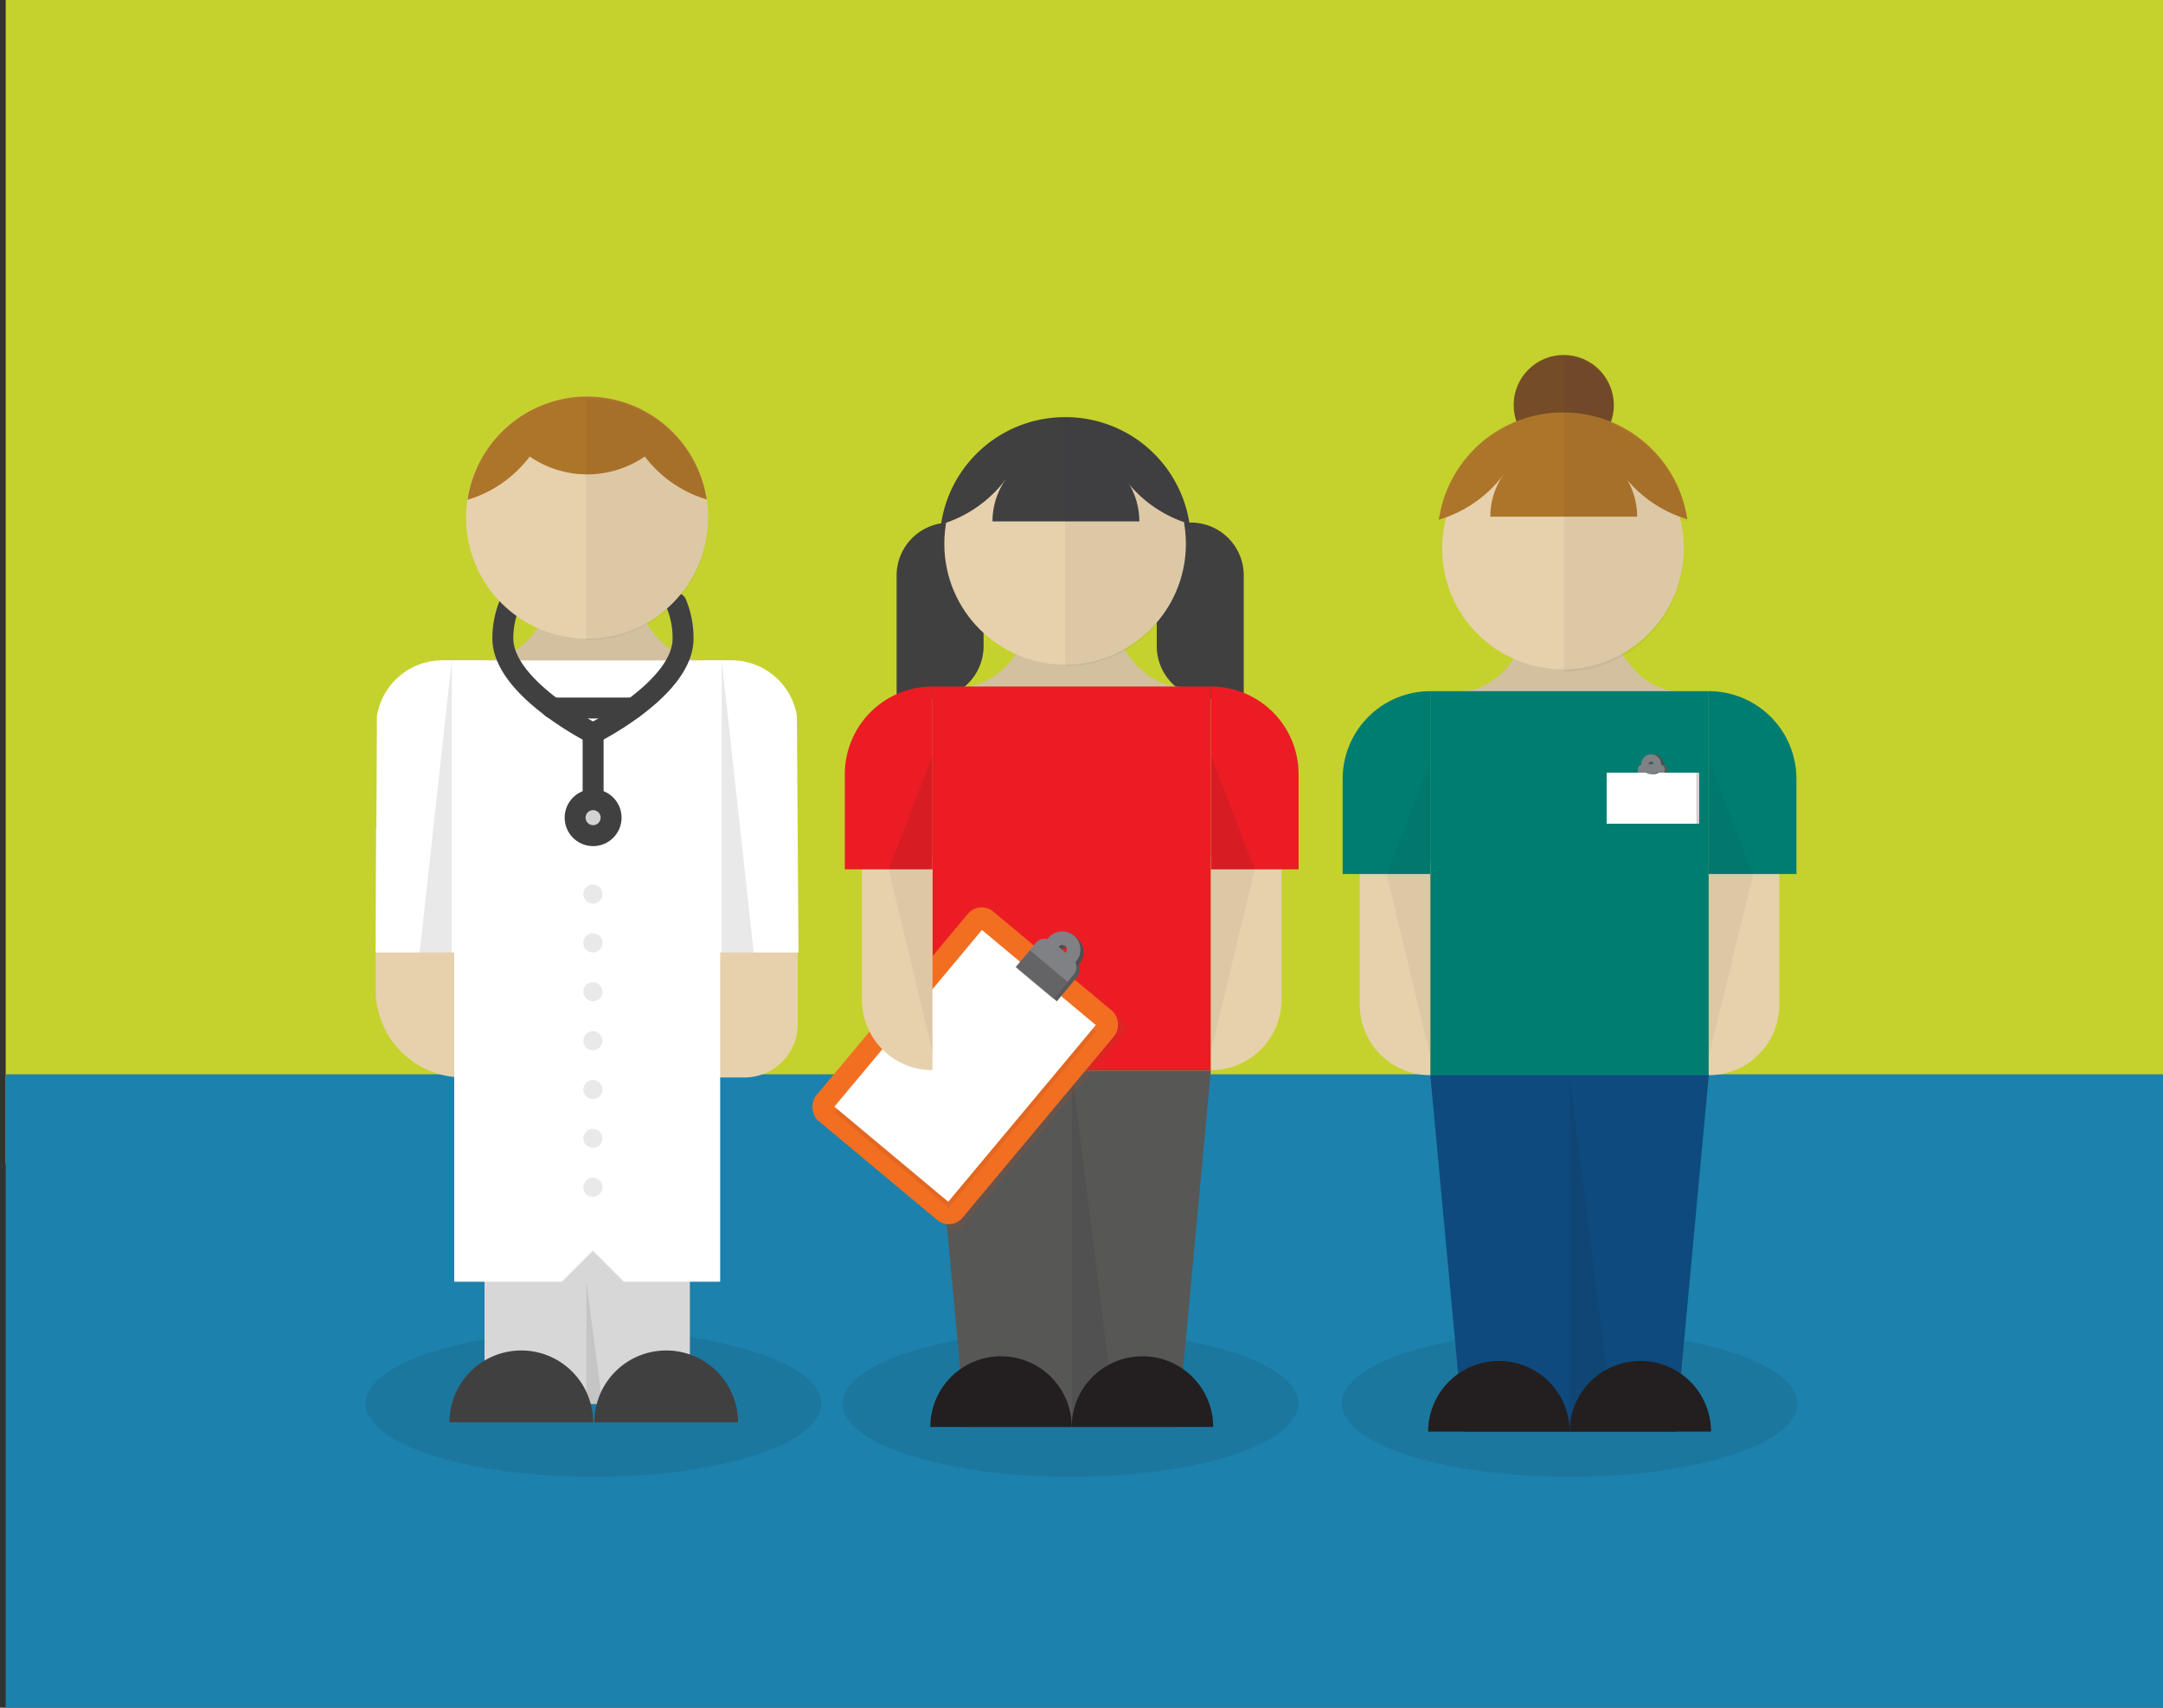 <svg xmlns="http://www.w3.org/2000/svg" width="190" height="150" viewBox="0 0 190 150"><rect x="0" y="0" width="190" height="150" fill="#333333" stroke="none"/><defs><style>.cls-13,.cls-22,.cls-4{fill:#231f20}.cls-16,.cls-4{opacity:.1}.cls-18,.cls-4{mix-blend-mode:multiply}.cls-5{fill:#e6d1ac}.cls-7{fill:#404041}.cls-8{fill:#fff}.cls-9{fill:none;stroke:#404041;stroke-linecap:round;stroke-width:1.84px;stroke-miterlimit:10}.cls-10{fill:#ad752a}.cls-12{opacity:.05}.cls-14{fill:#ec1c24}.cls-17{opacity:.2}.cls-18{fill:#a64424}.cls-20{fill:#58595b}.cls-22{opacity:.3}.cls-23{fill:#808184}.cls-25{fill:#007d71}</style></defs><g style="isolation:isolate"><g id="Layer_1" data-name="Layer 1"><path fill="#c5d22d" d="M.5 0h190v102.19H.5z"/><path fill="#1c81ac" d="M.5 94.36h190V150H.5z"/><ellipse class="cls-4" cx="52.13" cy="123.29" rx="20.01" ry="6.43"/><path class="cls-5" d="M40.71 89.37v5.27A7.69 7.69 0 0133 86.95V72.69h7.69z"/><path class="cls-5" d="M67.05 72.69h3v21.94h-7.66V77.36a4.67 4.67 0 014.66-4.67z" transform="rotate(-180 66.23 83.665)"/><path fill="#d7d7d7" d="M42.56 107.22H60.6v16.1H42.56z"/><path class="cls-4" d="M52.92 123.32h-1.41v-10.74l1.41 10.74z"/><path class="cls-7" d="M45.79 118.62a6.31 6.31 0 00-6.31 6.31H52.1a6.31 6.31 0 00-6.31-6.31zM58.52 118.62a6.31 6.31 0 00-6.31 6.31h12.62a6.31 6.31 0 00-6.31-6.31z"/><path class="cls-8" d="M70 62.87A5.83 5.83 0 0064.29 58H38.85a5.82 5.82 0 00-5.74 4.9L33 83.66h6.9v28.92h9.46l2.72-2.72 2.72 2.72h8.46V83.66h6.88z"/><path class="cls-5" d="M55.4 50.3h-6.48c-.43 4.37-3.17 7.7-6.51 7.7H61.9c-3.33 0-6.07-3.33-6.5-7.7z"/><path class="cls-4" d="M55.4 50.3h-6.48c-.43 4.37-3.17 7.7-6.51 7.7H61.9c-3.33 0-6.07-3.33-6.5-7.7zM36.86 83.66h2.83v-25.7l-2.83 25.7zM66.21 83.66h-2.82v-25.7l2.82 25.7z"/><path class="cls-9" d="M44.79 53a7.9 7.9 0 00-.62 3.07c0 4.37 7.92 8.34 7.92 8.34S60 60.48 60 56.1a7.9 7.9 0 00-.6-3.1"/><circle class="cls-5" cx="51.57" cy="45.47" r="10.63"/><path class="cls-10" d="M51.57 34.83a10.63 10.63 0 00-10.5 9.07 10.65 10.65 0 005.46-3.8 8.93 8.93 0 0010.11 0 10.65 10.65 0 005.44 3.77 10.63 10.63 0 00-10.51-9.04z"/><path class="cls-9" d="M52.1 64.44v7.38"/><circle cx="52.1" cy="71.82" r="1.58" fill="#d0d2d3" stroke-miterlimit="10" stroke="#404041" stroke-linecap="round" stroke-width="1.84"/><path class="cls-9" d="M48.51 62.19h7.13"/><circle class="cls-4" cx="52.08" cy="78.53" r=".84"/><circle class="cls-4" cx="52.08" cy="82.82" r=".84"/><circle class="cls-4" cx="52.08" cy="87.11" r=".84"/><circle class="cls-4" cx="52.08" cy="91.41" r=".84"/><circle class="cls-4" cx="52.08" cy="95.7" r=".84"/><circle class="cls-4" cx="52.08" cy="99.99" r=".84"/><circle class="cls-4" cx="52.08" cy="104.28" r=".84"/><g class="cls-12"><path class="cls-13" d="M58.66 37.69l-.17-.15c-.16-.14-.34-.27-.51-.41l-.27-.2-.49-.32-.35-.22-.47-.26-.43-.2-.46-.2-.51-.17-.44-.15-.56-.14-.41-.1-.67-.1h-.34c-.34 0-.69-.05-1-.05h-.11v21.21h.11a10.62 10.62 0 007.09-18.54z"/></g><ellipse class="cls-4" cx="94.04" cy="123.29" rx="20.01" ry="6.43"/><path class="cls-7" d="M83.4 45.91h3v10.84a4.64 4.64 0 01-4.64 4.64h-3V50.55a4.64 4.64 0 014.64-4.64z"/><path class="cls-7" d="M101.6 45.91h3a4.64 4.64 0 014.64 4.64V61.4h-3a4.64 4.64 0 01-4.64-4.64V45.91z" transform="rotate(-180 105.425 53.65)"/><path class="cls-5" d="M97.37 52.59h-6.46c-.43 4.36-3.17 7.73-6.5 7.73h19.45c-3.32-.01-6.06-3.37-6.49-7.73z"/><path class="cls-4" d="M97.37 52.59h-6.46c-.43 4.36-3.17 7.73-6.5 7.73h19.45c-3.32-.01-6.06-3.37-6.49-7.73z"/><circle class="cls-5" cx="93.56" cy="47.77" r="10.61"/><path class="cls-14" d="M81.91 60.3h24.45v33.73H81.91z"/><path class="cls-5" d="M106.37 94V75.31h6.2v12.51a6.2 6.2 0 01-6.2 6.18z"/><path class="cls-14" d="M114.07 68v8.36h-7.7V60.3a7.7 7.7 0 017.7 7.7z"/><path fill="#575756" d="M103.45 125.36H84.82l-2.91-31.33h24.45l-2.91 31.33z"/><path class="cls-13" d="M87.93 119.13a6.21 6.21 0 00-6.21 6.21h12.42a6.21 6.21 0 00-6.21-6.21z"/><path class="cls-13" d="M100.35 119.13a6.21 6.21 0 00-6.21 6.21h12.43a6.21 6.21 0 00-6.22-6.21z"/><g class="cls-12"><path class="cls-13" d="M106.36 76.36h3.86l-3.86 16.06V76.36z"/></g><g class="cls-16"><path class="cls-13" d="M106.36 76.36h3.86l-3.86-10.03v10.03z"/></g><path class="cls-7" d="M93.63 39.35a6.45 6.45 0 00-6.45 6.45h12.9a6.45 6.45 0 00-6.45-6.45z"/><path class="cls-7" d="M93.57 36.64a11 11 0 00-10.91 9.42 11.06 11.06 0 005.68-3.95 9.28 9.28 0 0010.5 0 11.06 11.06 0 005.65 3.91 11 11 0 00-10.92-9.38z"/><path class="cls-4" d="M94.15 124.79V94.03l3.83 30.67-3.83.09z"/><g class="cls-17"><path class="cls-18" d="M98.61 89.57l-.7-.58A.86.86 0 0198 90.2l-14.2 17a.86.86 0 01-1.22.11l.7.58a.86.86 0 001.22-.11l14.2-17a.86.86 0 00-.09-1.21z"/></g><rect x="76.4" y="81.64" width="16.75" height="23.95" rx="1.58" ry="1.58" transform="rotate(39.87 84.78 93.626)" fill="#f26f21"/><g class="cls-17"><path class="cls-18" transform="rotate(-50.13 84.822 94.133)" d="M74.71 87.62h20.22v13.03H74.71z"/></g><path class="cls-8" transform="rotate(129.87 84.778 93.622)" d="M74.67 87.11h20.22v13.03H74.67z"/><path class="cls-20" d="M91.2 83.21h2.36a1 1 0 011 1V87h-4.33v-2.82a1 1 0 01.97-.97z" transform="rotate(39.87 92.387 85.095)"/><circle cx="93.59" cy="83.64" r="1" transform="rotate(-50.13 93.586 83.639)" stroke-width="1.2" stroke="#4e4e51" stroke-miterlimit="10" fill="none"/><path class="cls-22" transform="rotate(39.87 91.689 85.364)" d="M90 84.58h3.37v1.53H90z"/><path class="cls-23" d="M90.92 83h2.36a1 1 0 011 1v2.79h-4.33v-2.85a1 1 0 01.97-.94z" transform="rotate(39.87 92.112 84.852)"/><circle cx="93.31" cy="83.41" r="1" transform="rotate(-50.13 93.306 83.403)" stroke="#808184" stroke-width="1.2" stroke-miterlimit="10" fill="none"/><path class="cls-22" transform="rotate(39.87 91.505 85.587)" d="M89.35 84.63h4.31v1.88h-4.31z"/><path class="cls-5" d="M81.91 94V75.31h-6.2v12.51a6.2 6.2 0 006.2 6.18z"/><path class="cls-14" d="M74.21 68v8.36h7.7V60.3a7.7 7.7 0 00-7.7 7.7z"/><g class="cls-16"><path class="cls-13" d="M81.91 76.36h-3.85l3.85-10.03v10.03z"/></g><g class="cls-12"><path class="cls-13" d="M81.91 76.36h-3.85l3.85 16.06V76.36z"/></g><g class="cls-12"><path class="cls-13" d="M93.57 36.77v21.75A10.57 10.57 0 00104 46l.49.17a11 11 0 00-10.92-9.4z"/></g><ellipse class="cls-4" cx="137.87" cy="123.29" rx="20.01" ry="6.43"/><path class="cls-5" d="M141.11 53h-6.46c-.43 4.36-3.17 7.73-6.5 7.73h19.45c-3.33 0-6.06-3.37-6.49-7.73z"/><path class="cls-4" d="M141.11 53h-6.46c-.43 4.36-3.17 7.73-6.5 7.73h19.45c-3.33 0-6.06-3.37-6.49-7.73z"/><circle class="cls-5" cx="137.29" cy="48.18" r="10.61"/><path class="cls-25" d="M125.64 60.71h24.45v33.73h-24.45z"/><path class="cls-5" d="M150.1 94.44V75.72h6.2v12.51a6.2 6.2 0 01-6.2 6.21z"/><path class="cls-25" d="M157.8 68.41v8.36h-7.7V60.71a7.7 7.7 0 017.7 7.7z"/><path fill="#0e4a7e" d="M147.19 125.77h-18.63l-2.92-31.33h24.46l-2.91 31.33z"/><path class="cls-13" d="M131.66 119.54a6.21 6.21 0 00-6.21 6.21h12.43a6.21 6.21 0 00-6.22-6.21z"/><path class="cls-13" d="M144.09 119.54a6.21 6.21 0 00-6.21 6.21h12.42a6.21 6.21 0 00-6.21-6.21z"/><path class="cls-4" d="M137.88 125.2V94.44l3.84 30.67-3.84.09z"/><path class="cls-5" d="M125.64 94.44V75.72h-6.2v12.51a6.2 6.2 0 006.2 6.21z"/><path class="cls-25" d="M117.94 68.41v8.36h7.7V60.71a7.7 7.7 0 00-7.7 7.7z"/><path class="cls-13" d="M150.1 76.77h3.9l-3.9 16.06zm0 0h3.9l-3.85-10zm-24.45-10l-3.85 10h3.85zm0 10h-3.85l3.85 16.06z" opacity=".05"/><circle cx="137.36" cy="35.58" r="4.4" fill="#754c28"/><path class="cls-10" d="M137.36 38.93a6.45 6.45 0 00-6.45 6.45h12.9a6.45 6.45 0 00-6.45-6.45z"/><path class="cls-10" d="M137.3 36.23a11 11 0 00-10.91 9.42 11.06 11.06 0 005.68-3.95 9.28 9.28 0 0010.5 0 11.06 11.06 0 005.65 3.91 11 11 0 00-10.92-9.38z"/><path transform="rotate(90 145.32 70.11)" fill="#d0d2d3" d="M143.08 66.17h4.48v7.88h-4.48z"/><path class="cls-8" transform="rotate(90 145.07 70.11)" d="M142.83 66.17h4.48v7.88h-4.48z"/><path class="cls-20" d="M144.52 67.13H146a.45.45 0 01.45.45v.29h-2.34v-.29a.45.45 0 01.41-.45z"/><circle cx="145.24" cy="67.13" r=".55" stroke-width=".65" stroke="#4e4e51" stroke-miterlimit="10" fill="none"/><path class="cls-23" d="M144.32 67.13h1.45a.45.45 0 01.45.45v.29h-2.34v-.29a.45.45 0 01.44-.45z"/><circle cx="145.04" cy="67.13" r=".55" stroke-width=".65" stroke="#808184" stroke-miterlimit="10" fill="none"/><g class="cls-12"><path class="cls-13" d="M148.22 45.81a11.06 11.06 0 00-6.72-8.58 4.39 4.39 0 00-4.12-5.89V59a10.58 10.58 0 0010.15-13.38c.22.04.47.12.69.19z"/></g></g></g></svg>